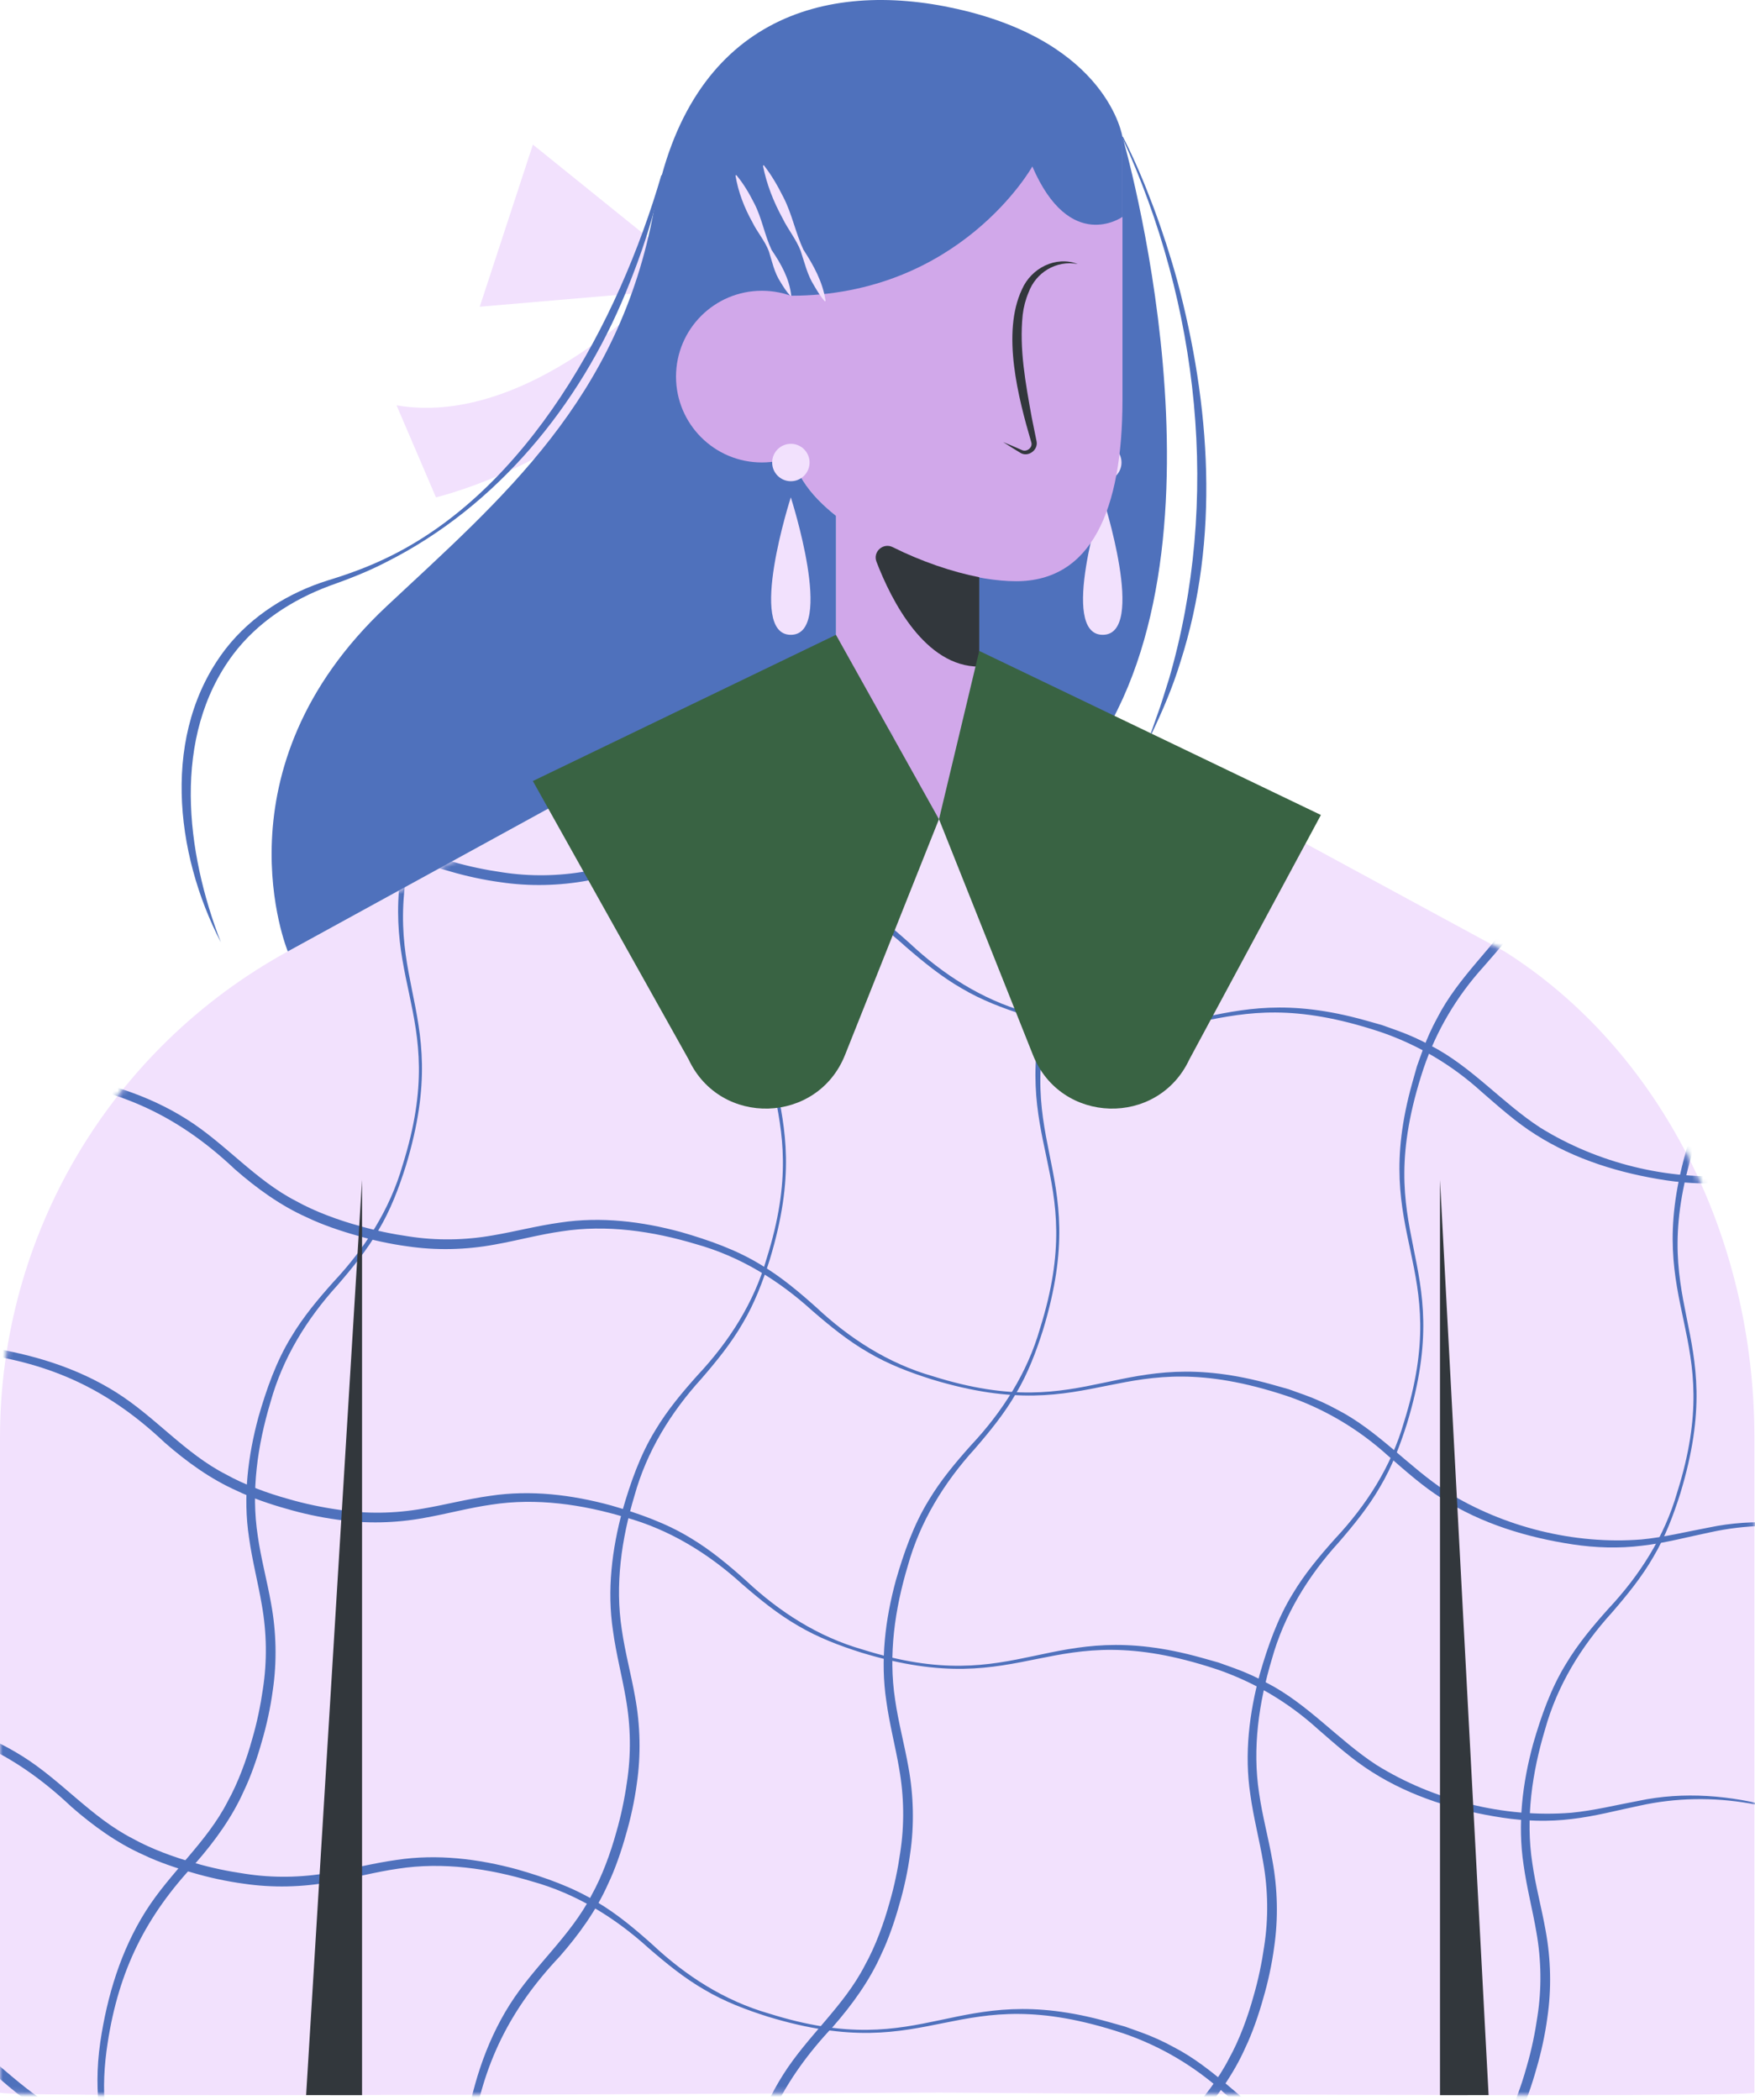 <?xml version="1.0" encoding="UTF-8"?> <svg xmlns="http://www.w3.org/2000/svg" width="321" height="384" viewBox="0 0 321 384" fill="none"><path d="M205.312 25.044C205.312 25.044 226.782 98.564 199.942 137.424L160.172 121.904L179.122 25.044H205.322H205.312Z" fill="#4F71BC"></path><path d="M123.651 49.684C123.651 49.684 98.171 78.534 72.531 74.124L79.741 90.954C79.741 90.954 111.871 83.344 123.651 58.904V49.694V49.684Z" fill="#F2E1FD"></path><path d="M121.81 46.084L97.47 26.444L87.75 56.094L121.81 53.174V46.084Z" fill="#F2E1FD"></path><path d="M205.129 84.584C205.129 86.474 203.599 88.004 201.709 88.004C199.819 88.004 198.289 86.474 198.289 84.584C198.289 82.694 199.819 81.164 201.709 81.164C203.599 81.164 205.129 82.694 205.129 84.584Z" fill="#F2E1FD"></path><path d="M201.698 90.954C201.698 90.954 209.808 116.094 201.698 116.094C193.588 116.094 201.698 90.954 201.698 90.954Z" fill="#F2E1FD"></path><path d="M179.098 75.424H152.898V162.644H179.098V75.424Z" fill="#D1A8EA"></path><path d="M205.308 25.044V73.054C205.308 93.364 199.588 106.294 185.848 106.294C172.108 106.294 144.648 95.214 144.648 80.814V25.044H205.308Z" fill="#D1A8EA"></path><path d="M179.111 121.914V105.564C174.161 104.594 168.531 102.684 163.291 100.064C161.541 99.184 159.611 100.894 160.311 102.724C163.081 109.924 169.191 121.914 179.111 121.914Z" fill="#32373C"></path><path d="M197.117 48.274C193.077 46.744 188.607 49.044 186.917 52.934C183.167 60.894 186.247 72.784 188.627 80.884C188.937 81.844 187.797 82.744 186.887 82.294C185.767 81.794 184.617 81.314 183.477 80.844C184.507 81.514 185.567 82.164 186.617 82.804C188.027 83.694 189.957 82.304 189.587 80.674C189.397 79.774 188.897 77.264 188.707 76.324C187.597 70.134 186.397 63.834 187.057 57.564C187.217 56.184 187.587 54.764 188.127 53.494C189.467 49.824 193.177 47.564 197.107 48.274H197.117Z" fill="#32373C"></path><path d="M275.18 173.994L179.11 121.904L171.75 149.814L152.91 119.034L52.64 173.994C20.18 191.784 0 225.864 0 262.884V382.684C0 383.764 171.75 382.684 171.75 382.684C171.75 382.684 320.89 383.764 320.89 382.684V262.884C320.89 225.864 303.37 191.794 275.18 173.994Z" fill="#F2E1FD"></path><mask id="mask0_3478_2787" style="mask-type:luminance" maskUnits="userSpaceOnUse" x="0" y="119" width="321" height="265"><path d="M275.18 173.994L179.11 121.904L171.75 149.814L152.91 119.034L52.64 173.994C20.18 191.784 0 225.864 0 262.884V382.684C0 383.764 171.75 382.684 171.75 382.684C171.75 382.684 320.89 383.764 320.89 382.684V262.884C320.89 225.864 303.37 191.794 275.18 173.994Z" fill="white"></path></mask><g mask="url(#mask0_3478_2787)"><path d="M371.735 147.435C363.635 145.165 355.015 144.435 346.735 146.185C342.595 146.955 338.535 147.975 334.405 148.365C322.125 149.335 309.235 146.105 298.815 139.635C291.825 135.095 286.225 128.425 278.675 124.575C276.845 123.565 274.835 122.675 272.875 121.955L269.885 120.885L266.835 120.025C238.385 112.065 233.855 127.665 204.755 118.495C196.655 116.175 189.565 111.615 183.455 105.885C180.335 103.095 177.075 100.355 173.425 98.175C168.925 95.395 163.825 93.615 158.775 92.155C151.615 90.205 144.085 89.285 136.695 90.405C132.475 90.975 128.405 92.065 124.325 92.755C119.245 93.655 114.045 93.735 108.955 92.945C106.005 92.525 102.715 91.845 99.865 91.005C96.065 89.965 91.825 88.415 88.375 86.495C80.885 82.665 75.455 76.005 68.335 71.515C61.125 66.955 52.825 64.465 44.455 63.215C24.425 60.315 17.515 70.655 -5.405 64.885L-5.445 65.055C2.665 67.285 11.265 68.035 19.555 66.285C23.695 65.525 27.755 64.505 31.885 64.115C36.015 63.685 40.165 63.915 44.255 64.555C57.525 66.595 67.455 71.515 77.165 80.675C81.115 84.135 85.535 87.345 90.395 89.495C93.015 90.765 96.555 91.975 99.375 92.755C102.305 93.625 105.685 94.355 108.705 94.755C113.965 95.535 119.405 95.405 124.615 94.445C128.795 93.705 132.835 92.595 136.925 92.015C145.125 90.745 153.525 91.965 161.415 94.335C169.505 96.575 176.635 100.965 182.825 106.595C185.995 109.335 189.285 112.025 192.955 114.135C196.595 116.305 200.565 117.805 204.575 119.075C235.325 128.425 238.205 111.755 269.485 122.095C276.365 124.425 282.665 128.155 288.065 133.055C291.215 135.785 294.385 138.645 297.995 140.915C305.185 145.485 313.475 147.995 321.835 149.265C326.025 149.895 330.315 150.035 334.525 149.505C338.745 149.025 342.825 147.915 346.905 147.075C353.515 145.605 360.415 145.495 367.075 146.665L368.615 146.975L371.695 147.595L371.735 147.425V147.435Z" fill="#4F71BC"></path><path d="M354.633 214.015C346.533 211.745 337.913 211.015 329.633 212.765C325.493 213.535 321.433 214.555 317.303 214.945C305.023 215.915 292.133 212.685 281.713 206.215C274.723 201.675 269.123 195.005 261.573 191.155C259.743 190.145 257.733 189.255 255.773 188.535L252.783 187.465L249.733 186.605C221.283 178.645 216.753 194.245 187.653 185.075C179.553 182.755 172.463 178.195 166.353 172.465C163.233 169.675 159.973 166.935 156.323 164.755C151.823 161.975 146.723 160.195 141.673 158.735C134.513 156.785 126.983 155.865 119.593 156.985C115.373 157.555 111.303 158.645 107.223 159.335C102.143 160.235 96.943 160.315 91.853 159.525C88.903 159.105 85.613 158.425 82.763 157.585C78.963 156.545 74.723 154.995 71.273 153.075C63.783 149.245 58.353 142.585 51.233 138.095C44.023 133.535 35.723 131.045 27.353 129.795C7.323 126.895 0.413 137.235 -22.507 131.465L-22.547 131.635C-14.437 133.865 -5.837 134.615 2.453 132.875C6.593 132.105 10.653 131.095 14.783 130.705C18.913 130.275 23.063 130.505 27.153 131.145C40.423 133.185 50.353 138.105 60.063 147.265C64.013 150.725 68.433 153.935 73.293 156.085C75.913 157.355 79.453 158.565 82.273 159.345C85.203 160.215 88.583 160.945 91.603 161.345C96.863 162.125 102.303 161.995 107.513 161.035C111.693 160.295 115.733 159.185 119.823 158.605C128.023 157.335 136.423 158.555 144.313 160.925C152.403 163.165 159.533 167.555 165.723 173.185C168.893 175.925 172.183 178.615 175.853 180.725C179.493 182.895 183.463 184.395 187.473 185.665C218.223 195.015 221.103 178.345 252.383 188.685C259.263 191.015 265.563 194.745 270.963 199.645C274.113 202.375 277.283 205.235 280.893 207.505C288.083 212.075 296.373 214.585 304.733 215.855C308.923 216.485 313.213 216.625 317.423 216.095C321.643 215.615 325.723 214.505 329.803 213.665C336.413 212.195 343.313 212.085 349.973 213.255L351.513 213.565L354.593 214.185L354.633 214.015Z" fill="#4F71BC"></path><path d="M337.547 280.605C329.447 278.335 320.827 277.605 312.547 279.355C308.407 280.125 304.347 281.145 300.217 281.535C287.937 282.505 275.047 279.275 264.627 272.805C257.637 268.265 252.037 261.595 244.487 257.745C242.657 256.735 240.647 255.845 238.687 255.125L235.697 254.055L232.647 253.195C204.197 245.235 199.667 260.835 170.567 251.665C162.467 249.345 155.377 244.785 149.267 239.055C146.147 236.265 142.887 233.525 139.237 231.345C134.737 228.565 129.637 226.785 124.587 225.325C117.427 223.375 109.897 222.455 102.507 223.575C98.287 224.155 94.217 225.235 90.137 225.925C85.057 226.825 79.857 226.905 74.767 226.115C71.817 225.695 68.527 225.015 65.677 224.175C61.877 223.135 57.637 221.585 54.187 219.665C46.697 215.835 41.267 209.175 34.147 204.685C26.937 200.125 18.637 197.635 10.267 196.385C-9.763 193.485 -16.673 203.825 -39.593 198.055L-39.633 198.225C-31.523 200.455 -22.923 201.205 -14.633 199.455C-10.493 198.695 -6.433 197.675 -2.303 197.285C1.827 196.855 5.977 197.085 10.067 197.725C23.337 199.765 33.267 204.685 42.977 213.845C46.927 217.305 51.347 220.515 56.207 222.665C58.827 223.935 62.367 225.145 65.187 225.925C68.117 226.795 71.497 227.525 74.517 227.925C79.777 228.705 85.217 228.575 90.427 227.615C94.607 226.875 98.647 225.765 102.737 225.185C110.937 223.915 119.337 225.135 127.227 227.505C135.317 229.745 142.447 234.135 148.637 239.765C151.807 242.505 155.097 245.195 158.767 247.305C162.407 249.475 166.377 250.975 170.387 252.245C201.137 261.595 204.017 244.925 235.297 255.265C242.177 257.595 248.477 261.325 253.877 266.225C257.027 268.955 260.197 271.815 263.807 274.085C270.997 278.655 279.287 281.165 287.647 282.435C291.837 283.065 296.127 283.205 300.337 282.675C304.557 282.195 308.637 281.085 312.717 280.245C319.327 278.775 326.227 278.665 332.887 279.835L334.427 280.145L337.507 280.765L337.547 280.595V280.605Z" fill="#4F71BC"></path><path d="M324.703 330.585C316.603 328.315 307.983 327.585 299.703 329.335C295.563 330.105 291.503 331.125 287.373 331.515C275.093 332.485 262.203 329.255 251.783 322.785C244.793 318.245 239.193 311.575 231.643 307.725C229.813 306.715 227.803 305.825 225.843 305.105L222.853 304.035L219.803 303.175C191.353 295.215 186.823 310.815 157.723 301.645C149.623 299.325 142.533 294.765 136.423 289.035C133.303 286.245 130.043 283.505 126.393 281.325C121.893 278.545 116.793 276.765 111.743 275.305C104.583 273.355 97.053 272.435 89.663 273.555C85.443 274.135 81.373 275.215 77.293 275.905C72.213 276.805 67.013 276.885 61.923 276.095C58.973 275.675 55.683 274.995 52.833 274.155C49.033 273.115 44.793 271.565 41.343 269.645C33.853 265.815 28.423 259.155 21.303 254.665C14.093 250.105 5.793 247.615 -2.577 246.365C-22.607 243.465 -29.517 253.805 -52.437 248.035L-52.477 248.205C-44.367 250.435 -35.767 251.185 -27.477 249.435C-23.337 248.675 -19.277 247.655 -15.147 247.265C-11.017 246.835 -6.867 247.065 -2.777 247.705C10.493 249.745 20.423 254.665 30.133 263.825C34.083 267.285 38.503 270.495 43.363 272.645C45.983 273.915 49.523 275.125 52.343 275.905C55.273 276.775 58.653 277.505 61.673 277.905C66.933 278.685 72.373 278.555 77.583 277.595C81.763 276.855 85.803 275.745 89.893 275.165C98.093 273.895 106.493 275.115 114.383 277.485C122.473 279.725 129.603 284.115 135.793 289.745C138.963 292.485 142.253 295.175 145.923 297.285C149.563 299.455 153.533 300.955 157.543 302.225C188.293 311.575 191.173 294.905 222.453 305.245C229.333 307.575 235.633 311.305 241.033 316.205C244.183 318.935 247.353 321.795 250.963 324.065C258.153 328.635 266.443 331.145 274.803 332.415C278.993 333.045 283.283 333.185 287.493 332.655C291.713 332.175 295.793 331.065 299.873 330.225C306.483 328.755 313.383 328.645 320.043 329.815L321.583 330.125L324.663 330.745L324.703 330.575V330.585Z" fill="#4F71BC"></path><path d="M307.61 397.165C299.51 394.895 290.89 394.165 282.61 395.915C278.47 396.685 274.41 397.705 270.28 398.095C258 399.065 245.11 395.835 234.69 389.365C227.7 384.825 222.1 378.155 214.55 374.305C212.72 373.295 210.71 372.405 208.75 371.685L205.76 370.615L202.71 369.755C174.26 361.795 169.73 377.395 140.63 368.225C132.53 365.905 125.44 361.345 119.33 355.615C116.21 352.825 112.95 350.085 109.3 347.905C104.8 345.125 99.7 343.345 94.65 341.885C87.49 339.935 79.96 339.015 72.57 340.135C68.35 340.715 64.28 341.795 60.2 342.485C55.12 343.385 49.92 343.465 44.83 342.675C41.88 342.255 38.59 341.575 35.74 340.735C31.94 339.695 27.7 338.145 24.25 336.225C16.76 332.395 11.33 325.735 4.21 321.245C-3 316.685 -11.3 314.195 -19.67 312.945C-39.7 310.045 -46.61 320.385 -69.53 314.615L-69.57 314.785C-61.46 317.015 -52.86 317.765 -44.57 316.015C-40.43 315.245 -36.37 314.235 -32.24 313.845C-28.11 313.415 -23.96 313.645 -19.87 314.285C-6.6 316.325 3.33 321.245 13.04 330.405C16.99 333.865 21.41 337.075 26.27 339.225C28.89 340.495 32.43 341.705 35.25 342.485C38.18 343.355 41.56 344.085 44.58 344.485C49.84 345.265 55.28 345.135 60.49 344.175C64.67 343.435 68.71 342.325 72.8 341.745C81 340.475 89.4 341.695 97.29 344.065C105.38 346.305 112.51 350.695 118.7 356.325C121.87 359.065 125.16 361.755 128.83 363.865C132.47 366.035 136.44 367.535 140.45 368.805C171.2 378.155 174.08 361.485 205.36 371.825C212.24 374.155 218.54 377.885 223.94 382.785C227.09 385.515 230.26 388.375 233.87 390.645C241.06 395.215 249.35 397.725 257.71 398.995C261.9 399.625 266.19 399.765 270.4 399.235C274.62 398.755 278.7 397.645 282.78 396.805C289.39 395.335 296.29 395.225 302.95 396.395L304.49 396.705L307.57 397.325L307.61 397.155V397.165Z" fill="#4F71BC"></path><path d="M294.782 447.155C286.682 444.885 278.062 444.155 269.782 445.905C265.642 446.675 261.582 447.695 257.452 448.085C245.172 449.055 232.282 445.825 221.862 439.355C214.872 434.815 209.272 428.145 201.722 424.295C199.892 423.285 197.882 422.395 195.922 421.675L192.932 420.605L189.882 419.745C161.432 411.785 156.902 427.385 127.802 418.215C119.702 415.895 112.612 411.335 106.502 405.605C103.382 402.815 100.122 400.075 96.472 397.895C91.972 395.115 86.872 393.335 81.822 391.875C74.662 389.925 67.132 389.005 59.742 390.125C55.522 390.695 51.452 391.785 47.372 392.475C42.292 393.375 37.092 393.455 32.002 392.665C29.052 392.245 25.762 391.565 22.912 390.725C19.112 389.685 14.872 388.135 11.422 386.215C3.932 382.385 -1.498 375.725 -8.618 371.235C-15.828 366.675 -24.128 364.185 -32.498 362.935C-52.528 360.035 -59.438 370.375 -82.358 364.605L-82.398 364.775C-74.288 367.005 -65.688 367.755 -57.398 366.005C-53.258 365.245 -49.198 364.225 -45.068 363.835C-40.938 363.405 -36.788 363.635 -32.698 364.275C-19.428 366.315 -9.498 371.235 0.212 380.395C4.162 383.855 8.582 387.065 13.442 389.215C16.062 390.485 19.602 391.695 22.422 392.475C25.352 393.345 28.732 394.075 31.752 394.475C37.012 395.255 42.452 395.125 47.662 394.165C51.842 393.425 55.882 392.315 59.972 391.735C68.172 390.465 76.572 391.685 84.462 394.055C92.552 396.295 99.682 400.685 105.872 406.315C109.042 409.055 112.332 411.745 116.002 413.855C119.642 416.025 123.612 417.525 127.622 418.795C158.372 428.145 161.252 411.475 192.532 421.815C199.412 424.145 205.712 427.875 211.112 432.775C214.262 435.505 217.432 438.365 221.042 440.635C228.232 445.205 236.522 447.715 244.882 448.985C249.072 449.615 253.362 449.755 257.572 449.225C261.792 448.745 265.872 447.635 269.952 446.795C276.562 445.325 283.462 445.215 290.122 446.385L291.662 446.695L294.742 447.315L294.782 447.145V447.155Z" fill="#4F71BC"></path><path d="M35.979 29.015C33.709 37.115 32.979 45.735 34.729 54.015C35.499 58.155 36.519 62.215 36.909 66.345C37.879 78.625 34.649 91.515 28.179 101.935C23.639 108.925 16.969 114.525 13.119 122.075C12.109 123.905 11.219 125.915 10.499 127.875L9.429 130.865L8.569 133.915C0.609 162.365 16.209 166.895 7.039 195.995C4.719 204.095 0.159 211.185 -5.571 217.295C-8.361 220.415 -11.101 223.675 -13.281 227.325C-16.061 231.825 -17.841 236.925 -19.301 241.975C-21.251 249.135 -22.171 256.665 -21.051 264.055C-20.481 268.275 -19.391 272.345 -18.701 276.425C-17.801 281.505 -17.721 286.705 -18.511 291.795C-18.931 294.745 -19.611 298.035 -20.451 300.885C-21.491 304.685 -23.041 308.925 -24.961 312.375C-28.791 319.865 -35.451 325.295 -39.941 332.415C-44.501 339.625 -46.991 347.925 -48.241 356.295C-51.141 376.325 -40.801 383.235 -46.571 406.155L-46.401 406.195C-44.171 398.085 -43.421 389.485 -45.171 381.195C-45.941 377.055 -46.951 372.995 -47.341 368.865C-47.771 364.735 -47.541 360.585 -46.901 356.495C-44.861 343.225 -39.941 333.295 -30.781 323.585C-27.321 319.635 -24.111 315.215 -21.961 310.355C-20.691 307.735 -19.481 304.195 -18.701 301.375C-17.831 298.445 -17.101 295.065 -16.701 292.045C-15.921 286.785 -16.051 281.345 -17.011 276.135C-17.751 271.955 -18.861 267.915 -19.441 263.825C-20.711 255.625 -19.491 247.225 -17.121 239.335C-14.881 231.245 -10.491 224.115 -4.861 217.925C-2.121 214.755 0.569 211.465 2.679 207.795C4.849 204.155 6.349 200.185 7.619 196.175C16.969 165.425 0.299 162.545 10.639 131.265C12.969 124.385 16.699 118.085 21.599 112.685C24.329 109.535 27.189 106.365 29.459 102.755C34.029 95.565 36.539 87.275 37.809 78.915C38.439 74.725 38.579 70.435 38.049 66.225C37.569 62.005 36.459 57.925 35.619 53.845C34.149 47.235 34.039 40.335 35.209 33.675L35.519 32.135L36.139 29.055L35.969 29.015H35.979Z" fill="#4F71BC"></path><path d="M102.573 46.115C100.303 54.215 99.573 62.835 101.323 71.115C102.093 75.255 103.113 79.315 103.503 83.445C104.473 95.725 101.243 108.615 94.772 119.035C90.233 126.025 83.562 131.625 79.713 139.175C78.703 141.005 77.812 143.015 77.093 144.975L76.022 147.965L75.162 151.015C67.203 179.465 82.802 183.995 73.632 213.095C71.312 221.195 66.752 228.285 61.023 234.395C58.233 237.515 55.492 240.775 53.312 244.425C50.532 248.925 48.752 254.025 47.292 259.075C45.343 266.235 44.422 273.765 45.542 281.155C46.123 285.375 47.203 289.445 47.892 293.525C48.792 298.605 48.873 303.805 48.083 308.895C47.663 311.845 46.983 315.135 46.142 317.985C45.102 321.785 43.553 326.025 41.633 329.475C37.803 336.965 31.142 342.395 26.652 349.515C22.093 356.725 19.602 365.025 18.352 373.395C15.453 393.425 25.793 400.335 20.023 423.255L20.192 423.295C22.422 415.185 23.172 406.585 21.422 398.295C20.652 394.155 19.642 390.095 19.253 385.965C18.823 381.835 19.052 377.685 19.692 373.595C21.733 360.325 26.652 350.395 35.812 340.685C39.273 336.735 42.483 332.315 44.633 327.455C45.903 324.835 47.112 321.295 47.892 318.475C48.763 315.545 49.492 312.165 49.892 309.145C50.672 303.885 50.542 298.445 49.583 293.235C48.843 289.055 47.733 285.015 47.153 280.925C45.883 272.725 47.102 264.325 49.472 256.435C51.712 248.345 56.102 241.215 61.733 235.025C64.472 231.855 67.162 228.565 69.272 224.895C71.442 221.255 72.942 217.285 74.213 213.275C83.562 182.525 66.892 179.645 77.233 148.365C79.562 141.485 83.293 135.185 88.192 129.785C90.922 126.635 93.782 123.465 96.052 119.855C100.623 112.665 103.133 104.375 104.403 96.015C105.033 91.825 105.173 87.535 104.643 83.325C104.163 79.105 103.053 75.025 102.213 70.945C100.743 64.335 100.633 57.435 101.803 50.775L102.113 49.235L102.733 46.155L102.563 46.115H102.573Z" fill="#4F71BC"></path><path d="M169.151 63.205C166.881 71.305 166.151 79.925 167.901 88.205C168.671 92.345 169.691 96.405 170.081 100.535C171.051 112.815 167.821 125.705 161.351 136.125C156.811 143.115 150.141 148.715 146.291 156.265C145.281 158.095 144.391 160.105 143.671 162.065L142.601 165.055L141.741 168.105C133.781 196.555 149.381 201.085 140.211 230.185C137.891 238.285 133.331 245.375 127.601 251.485C124.811 254.605 122.071 257.865 119.891 261.515C117.111 266.015 115.331 271.115 113.871 276.165C111.921 283.325 111.001 290.855 112.121 298.245C112.691 302.465 113.781 306.535 114.471 310.615C115.371 315.695 115.451 320.895 114.661 325.985C114.241 328.935 113.561 332.225 112.721 335.075C111.681 338.875 110.131 343.115 108.211 346.565C104.381 354.055 97.721 359.485 93.231 366.605C88.671 373.815 86.181 382.115 84.931 390.485C82.031 410.515 92.371 417.425 86.601 440.345L86.771 440.385C89.001 432.275 89.751 423.675 88.001 415.385C87.231 411.245 86.221 407.185 85.831 403.055C85.401 398.925 85.631 394.775 86.271 390.685C88.311 377.415 93.231 367.485 102.391 357.775C105.851 353.825 109.061 349.405 111.211 344.545C112.481 341.925 113.691 338.385 114.471 335.565C115.341 332.635 116.071 329.255 116.471 326.235C117.251 320.975 117.121 315.535 116.161 310.325C115.421 306.145 114.311 302.105 113.731 298.015C112.461 289.815 113.681 281.415 116.051 273.525C118.291 265.435 122.681 258.305 128.311 252.115C131.051 248.945 133.741 245.655 135.851 241.985C138.021 238.345 139.521 234.375 140.791 230.365C150.141 199.615 133.471 196.735 143.811 165.455C146.141 158.575 149.871 152.275 154.771 146.875C157.501 143.725 160.361 140.555 162.631 136.945C167.201 129.755 169.711 121.465 170.981 113.105C171.611 108.915 171.751 104.625 171.221 100.415C170.741 96.195 169.631 92.115 168.791 88.035C167.321 81.425 167.211 74.525 168.381 67.865L168.691 66.325L169.311 63.245L169.141 63.205H169.151Z" fill="#4F71BC"></path><path d="M219.143 76.035C216.873 84.135 216.143 92.755 217.893 101.035C218.663 105.175 219.683 109.235 220.073 113.365C221.043 125.645 217.813 138.535 211.343 148.955C206.803 155.945 200.133 161.545 196.283 169.095C195.273 170.925 194.383 172.935 193.663 174.895L192.593 177.885L191.733 180.935C183.773 209.385 199.373 213.915 190.203 243.015C187.883 251.115 183.323 258.205 177.593 264.315C174.803 267.435 172.063 270.695 169.883 274.345C167.103 278.845 165.323 283.945 163.863 288.995C161.913 296.155 160.993 303.685 162.113 311.075C162.683 315.295 163.773 319.365 164.463 323.445C165.363 328.525 165.443 333.725 164.653 338.815C164.233 341.765 163.553 345.055 162.713 347.905C161.673 351.705 160.123 355.945 158.203 359.395C154.373 366.885 147.713 372.315 143.223 379.435C138.663 386.645 136.173 394.945 134.923 403.315C132.023 423.345 142.363 430.255 136.593 453.175L136.763 453.215C138.993 445.105 139.743 436.505 137.993 428.215C137.233 424.075 136.213 420.015 135.823 415.885C135.393 411.755 135.623 407.605 136.263 403.515C138.303 390.245 143.223 380.315 152.383 370.605C155.843 366.655 159.053 362.235 161.203 357.375C162.473 354.755 163.683 351.215 164.463 348.395C165.333 345.465 166.063 342.085 166.463 339.065C167.243 333.805 167.113 328.365 166.153 323.155C165.413 318.975 164.303 314.935 163.723 310.845C162.453 302.645 163.673 294.245 166.043 286.355C168.283 278.265 172.673 271.135 178.303 264.945C181.043 261.775 183.733 258.485 185.843 254.815C188.013 251.175 189.513 247.205 190.783 243.195C200.133 212.445 183.463 209.575 193.803 178.285C196.133 171.405 199.863 165.105 204.763 159.705C207.493 156.555 210.353 153.385 212.623 149.775C217.193 142.585 219.703 134.295 220.973 125.935C221.603 121.745 221.743 117.455 221.213 113.245C220.733 109.025 219.623 104.945 218.783 100.865C217.313 94.255 217.203 87.355 218.373 80.695L218.683 79.155L219.303 76.075L219.133 76.035H219.143Z" fill="#4F71BC"></path><path d="M285.721 93.135C283.451 101.235 282.721 109.855 284.471 118.135C285.241 122.275 286.261 126.335 286.651 130.465C287.621 142.745 284.391 155.635 277.921 166.055C273.381 173.045 266.711 178.645 262.861 186.195C261.851 188.035 260.961 190.035 260.241 191.995L259.171 194.985L258.311 198.035C250.351 226.485 265.951 231.015 256.781 260.115C254.461 268.215 249.901 275.305 244.171 281.415C241.381 284.535 238.641 287.795 236.461 291.445C233.681 295.945 231.901 301.045 230.441 306.095C228.491 313.255 227.571 320.785 228.691 328.175C229.271 332.395 230.351 336.465 231.041 340.545C231.941 345.625 232.021 350.825 231.231 355.915C230.811 358.865 230.131 362.155 229.291 365.005C228.251 368.805 226.701 373.045 224.781 376.495C220.951 383.985 214.291 389.415 209.801 396.535C205.241 403.745 202.751 412.045 201.501 420.415C198.601 440.445 208.941 447.355 203.171 470.275L203.341 470.315C205.571 462.205 206.321 453.605 204.571 445.315C203.811 441.175 202.791 437.115 202.401 432.985C201.971 428.855 202.201 424.705 202.841 420.615C204.881 407.345 209.801 397.415 218.961 387.705C222.421 383.755 225.631 379.335 227.781 374.475C229.051 371.855 230.261 368.315 231.041 365.495C231.911 362.565 232.641 359.185 233.041 356.165C233.821 350.905 233.691 345.465 232.731 340.255C231.991 336.075 230.881 332.035 230.301 327.945C229.031 319.745 230.251 311.345 232.621 303.455C234.861 295.365 239.251 288.235 244.881 282.045C247.621 278.875 250.311 275.585 252.421 271.915C254.591 268.275 256.091 264.305 257.361 260.295C266.711 229.545 250.041 226.665 260.381 195.385C262.711 188.505 266.441 182.205 271.341 176.805C274.071 173.655 276.931 170.485 279.201 166.875C283.771 159.685 286.281 151.395 287.551 143.035C288.181 138.845 288.321 134.555 287.791 130.345C287.311 126.125 286.201 122.045 285.361 117.965C283.891 111.355 283.781 104.455 284.951 97.795L285.261 96.255L285.881 93.175L285.711 93.135H285.721Z" fill="#4F71BC"></path><path d="M335.698 105.965C333.428 114.065 332.698 122.685 334.448 130.965C335.218 135.105 336.238 139.165 336.628 143.295C337.598 155.575 334.367 168.465 327.897 178.885C323.357 185.875 316.687 191.475 312.837 199.025C311.827 200.865 310.938 202.865 310.218 204.825L309.147 207.815L308.288 210.865C300.328 239.315 315.928 243.845 306.758 272.945C304.438 281.045 299.877 288.135 294.147 294.245C291.357 297.365 288.618 300.625 286.438 304.275C283.658 308.775 281.878 313.875 280.418 318.925C278.468 326.085 277.548 333.615 278.668 341.005C279.248 345.225 280.328 349.295 281.018 353.375C281.918 358.455 281.998 363.655 281.208 368.745C280.788 371.695 280.108 374.985 279.268 377.835C278.228 381.635 276.678 385.875 274.758 389.325C270.928 396.815 264.267 402.245 259.777 409.365C255.217 416.575 252.728 424.875 251.478 433.245C248.578 453.275 258.917 460.185 253.147 483.105L253.318 483.145C255.548 475.035 256.298 466.435 254.548 458.145C253.778 454.005 252.768 449.945 252.378 445.815C251.948 441.685 252.178 437.535 252.818 433.445C254.858 420.175 259.778 410.245 268.938 400.535C272.398 396.585 275.608 392.165 277.758 387.305C279.028 384.685 280.238 381.145 281.018 378.325C281.888 375.395 282.618 372.015 283.018 368.995C283.798 363.735 283.668 358.295 282.708 353.085C281.968 348.905 280.857 344.865 280.277 340.775C279.007 332.575 280.228 324.175 282.598 316.285C284.838 308.195 289.228 301.065 294.858 294.875C297.598 291.705 300.287 288.415 302.397 284.745C304.567 281.105 306.067 277.135 307.337 273.125C316.687 242.375 300.018 239.505 310.358 208.215C312.688 201.335 316.418 195.035 321.318 189.635C324.048 186.485 326.907 183.315 329.177 179.705C333.747 172.515 336.257 164.225 337.527 155.865C338.157 151.675 338.298 147.385 337.768 143.175C337.288 138.955 336.177 134.875 335.337 130.795C333.867 124.185 333.757 117.285 334.927 110.625L335.238 109.085L335.858 106.005L335.688 105.965H335.698Z" fill="#4F71BC"></path></g><path d="M66.222 383.164V215.774L55.992 383.154L66.222 383.164Z" fill="#32373C"></path><path d="M263.383 383.164V215.774L272.273 383.154L263.383 383.164Z" fill="#32373C"></path><path d="M52.641 173.994L152.901 119.034V94.324C147.971 90.444 144.641 85.824 144.641 80.804V54.084C175.601 54.084 188.821 30.444 188.821 30.444C195.731 46.474 205.301 39.664 205.301 39.664V25.044C205.301 25.044 202.741 7.814 174.971 1.614C150.811 -3.796 126.011 3.414 119.641 38.264C113.281 73.124 91.811 91.114 70.721 110.864C38.871 140.694 52.641 173.994 52.641 173.994Z" fill="#4F71BC"></path><path d="M139.348 84.574C148.019 84.574 155.048 77.545 155.048 68.874C155.048 60.203 148.019 53.174 139.348 53.174C130.678 53.174 123.648 60.203 123.648 68.874C123.648 77.545 130.678 84.574 139.348 84.574Z" fill="#D1A8EA"></path><path d="M144.723 54.054C144.373 50.924 142.853 48.254 141.133 45.714C139.833 42.974 139.363 39.884 137.953 37.184C137.043 35.384 136.023 33.624 134.683 32.024L134.523 32.094C135.043 35.174 136.133 37.974 137.623 40.654C138.513 42.464 139.903 44.044 140.623 45.934C141.233 47.864 141.633 49.884 142.773 51.604C143.293 52.474 143.843 53.334 144.563 54.114L144.723 54.044V54.054Z" fill="#F2E1FD"></path><path d="M148.074 84.584C148.074 86.474 146.544 88.004 144.654 88.004C142.764 88.004 141.234 86.474 141.234 84.584C141.234 82.694 142.764 81.164 144.654 81.164C146.544 81.164 148.074 82.694 148.074 84.584Z" fill="#F2E1FD"></path><path d="M144.644 90.954C144.644 90.954 152.754 116.094 144.644 116.094C136.534 116.094 144.644 90.954 144.644 90.954Z" fill="#F2E1FD"></path><path d="M151.007 55.045C150.497 51.565 148.817 48.545 146.947 45.655C145.497 42.565 144.867 39.125 143.297 36.085C142.277 34.055 141.157 32.065 139.707 30.225L139.547 30.295C140.227 33.725 141.477 36.875 143.127 39.905C144.117 41.945 145.627 43.755 146.447 45.885C147.167 48.045 147.667 50.295 148.917 52.255C149.487 53.245 150.087 54.215 150.857 55.115L151.017 55.045H151.007Z" fill="#F2E1FD"></path><path d="M205.227 25.084C219.347 55.764 223.287 91.534 213.827 124.124C213.217 125.994 212.357 128.954 211.657 130.794L210.487 134.104L210.647 134.174C212.667 129.934 214.527 125.594 215.897 121.074C223.167 98.514 221.367 73.944 215.327 51.324C214.077 46.794 212.627 42.314 210.987 37.914C209.337 33.514 207.527 29.184 205.377 24.994L205.227 25.074V25.084Z" fill="#4F71BC"></path><path d="M120.959 32.044C113.149 58.824 96.588 89.854 70.379 102.194C67.019 103.794 63.559 105.044 59.989 106.134C52.779 108.384 46.038 112.574 41.339 118.584C29.439 133.924 31.928 156.004 40.398 172.334C34.048 155.934 31.308 134.774 42.688 119.624C47.118 113.774 53.478 109.654 60.339 107.114C63.839 105.874 67.368 104.504 70.678 102.774C90.868 92.624 105.989 74.164 114.479 53.444C117.319 46.524 119.719 39.414 121.139 32.074L120.968 32.034L120.959 32.044Z" fill="#4F71BC"></path><path d="M179.11 119.034L171.75 149.814L188.93 192.924C193.98 205.604 211.74 206.124 217.53 193.764L241.6 149.044L179.1 119.034H179.11Z" fill="#396343"></path><path d="M152.901 116.094L171.741 149.814L154.561 192.924C149.511 205.604 131.751 206.124 125.961 193.764L97.461 142.834L152.901 116.094Z" fill="#396343"></path></svg> 